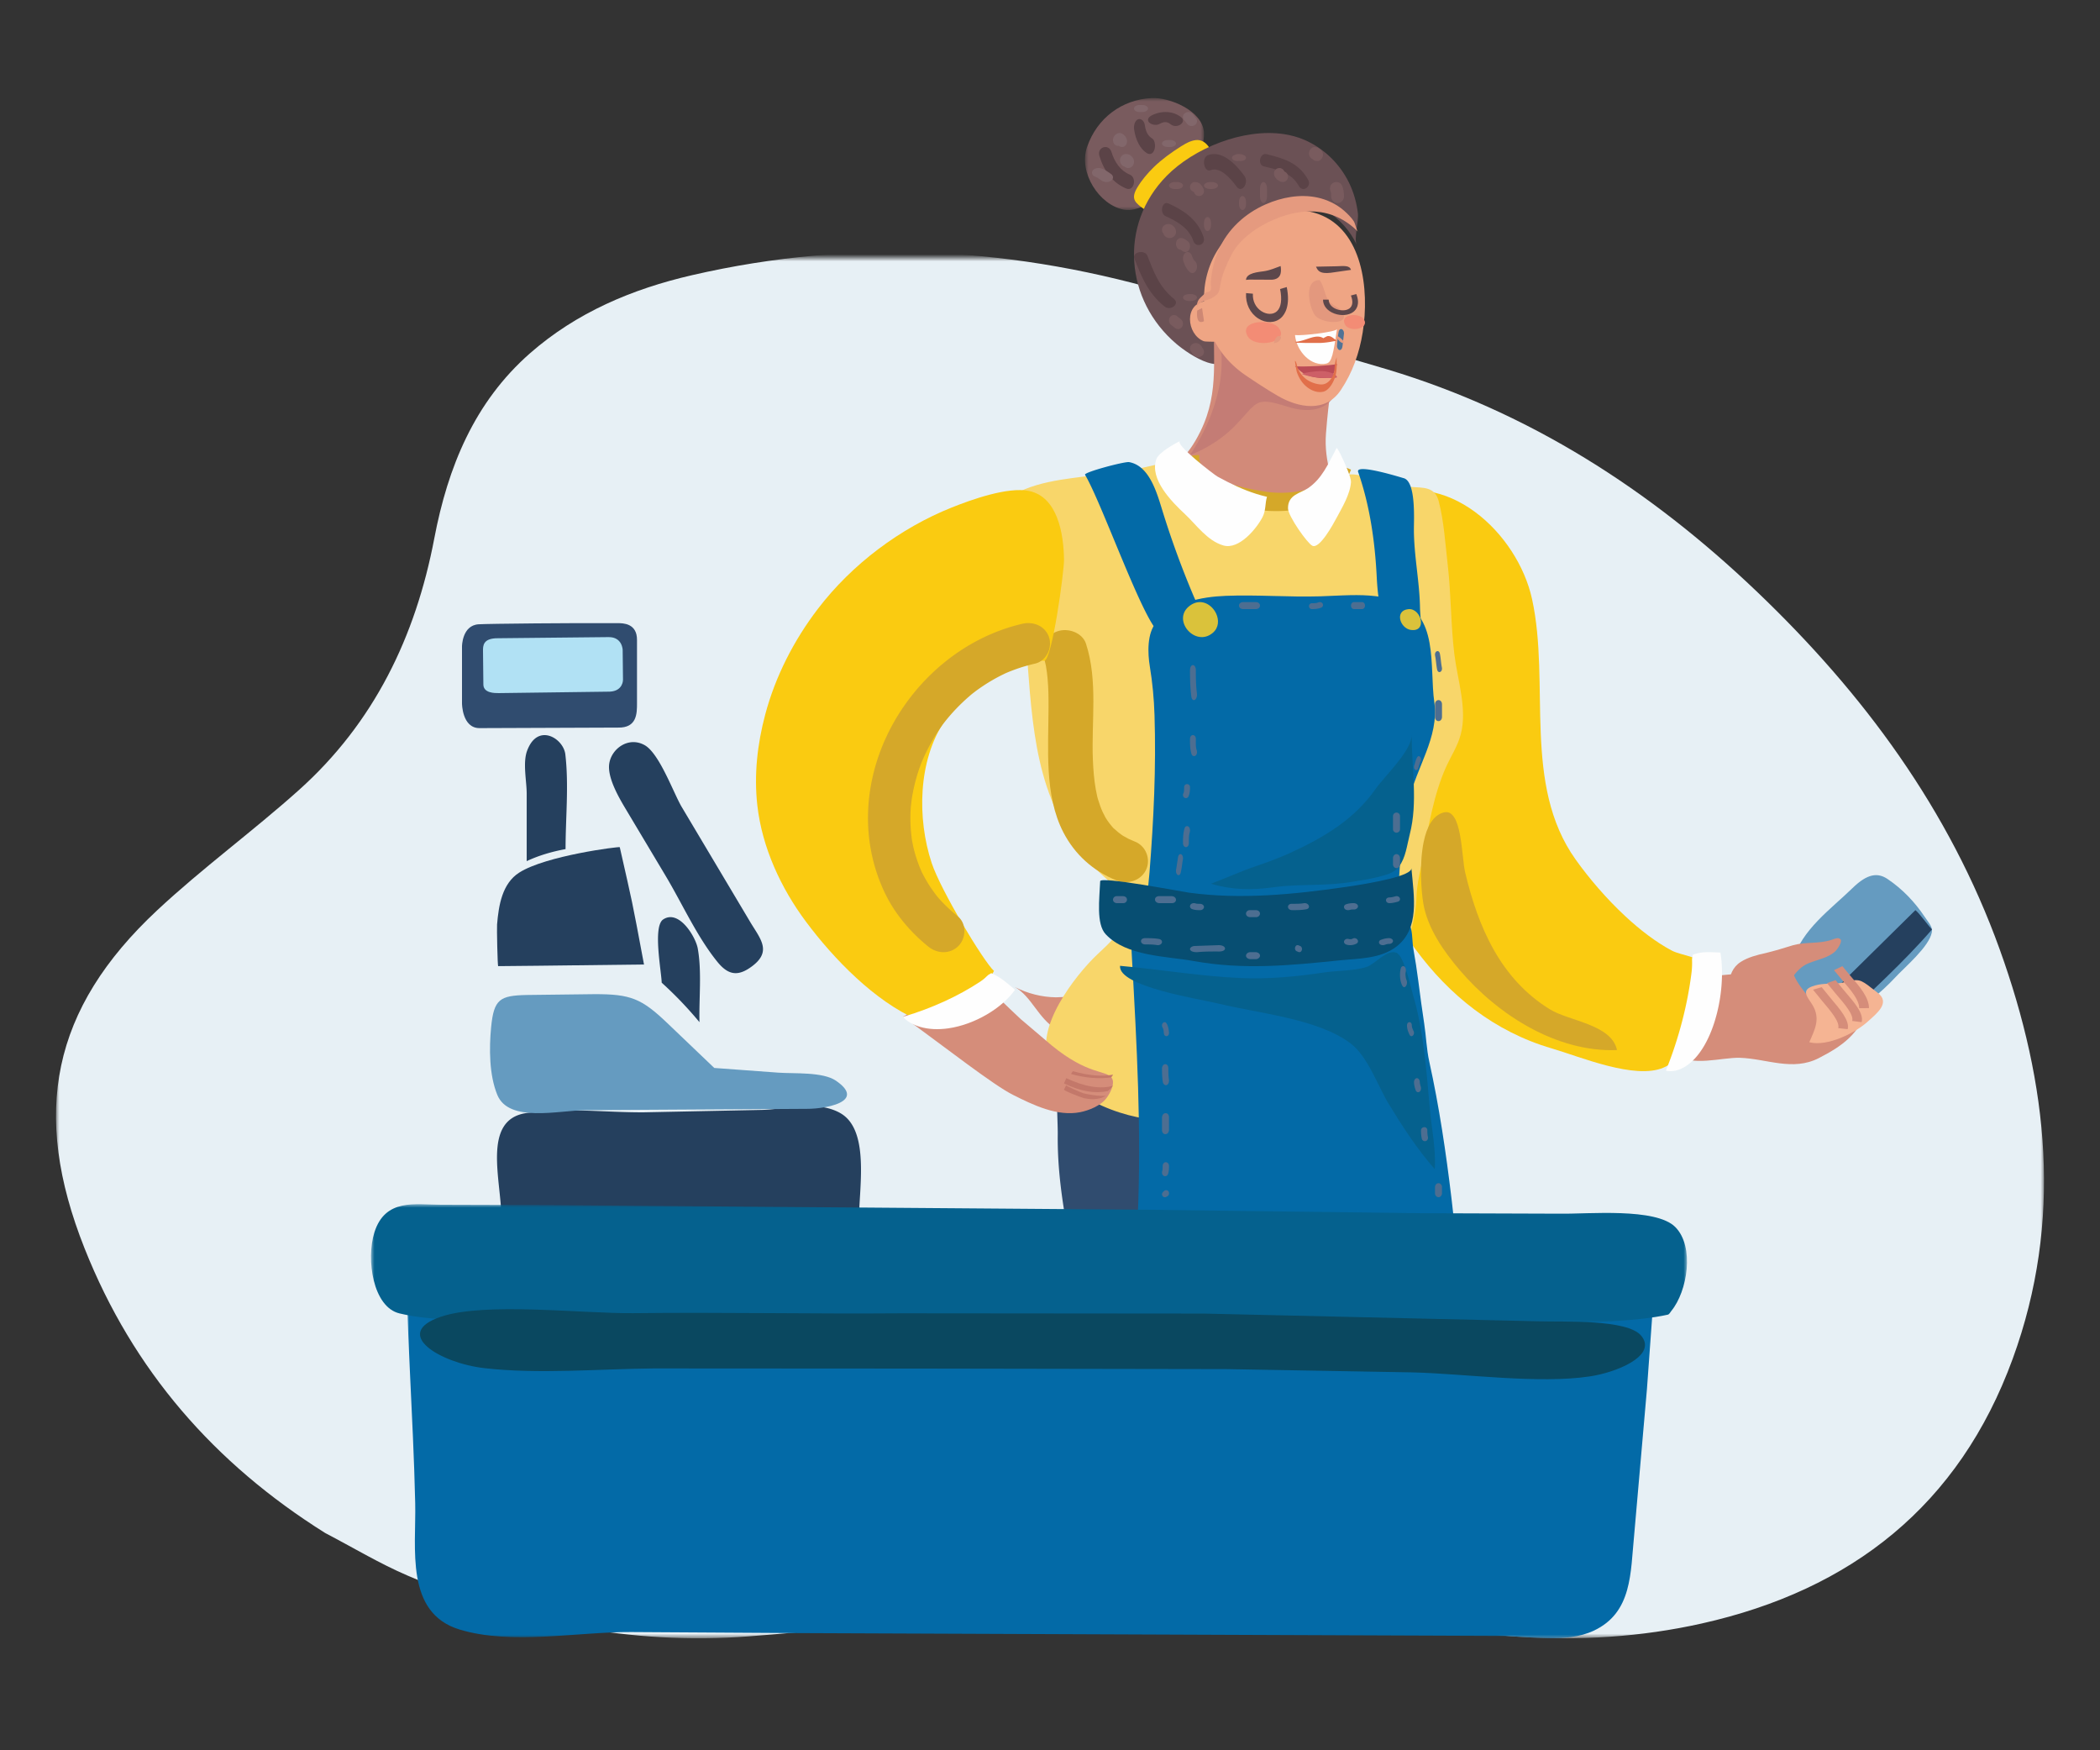 <?xml version="1.0" encoding="UTF-8"?>
<svg xmlns="http://www.w3.org/2000/svg" xmlns:xlink="http://www.w3.org/1999/xlink" xmlns:v="https://vecta.io/nano" width="300" height="250">
  <rect width="100%" height="100%" fill="#333333" stroke="none"/>
  <defs>
    <path id="A" d="M0-.832h284v198H0z"></path>
    <path id="B" d="M0 0h17v16H0z"></path>
    <path id="C" d="M0 0h179v60H0z"></path>
    <path id="D" d="M0 0h188v17H0z"></path>
    <path id="E" d="M124.972 106.508l.001.984c.001.677 1 .676.999-.001l-.001-.984c-.001-.677-1-.676-.999.001"></path>
    <path id="F" d="M133.972 81.547l.002 1.907a.5.5 0 0 0 .998-.001l-.002-1.907a.5.5 0 0 0-.998.001"></path>
    <path id="G" d="M131.972 97.508l.001.984c.001.677 1 .676.999-.001l-.001-.984c-.001-.677-.999-.676-.999.001"></path>
    <path id="H" d="M155.451 191c-.281.012-.479.263-.479.551v.941c0 .289.257.518.521.507.281-.012.479-.263.479-.551v-.941c0-.289-.257-.518-.521-.507"></path>
    <path id="I" d="M107.42 113h-.941c-.289 0-.518.257-.507.521.012.281.263.479.551.479h.941c.289 0 .518-.258.507-.521-.012-.281-.263-.479-.551-.479"></path>
    <path id="J" d="M119.472 16c-.273 0-.5.379-.5.833v.333c0 .454.227.833.5.833s.5-.379.5-.833v-.333c0-.454-.227-.833-.5-.833"></path>
    <path id="K" d="M117.063 27h-.182c-.496 0-.909.227-.909.5s.413.5.909.5h.182c.496 0 .909-.227.909-.5s-.413-.5-.909-.5"></path>
    <path id="L" d="M115.139 11h-.333c-.454 0-.833.227-.833.5s.379.5.833.5h.333c.454 0 .833-.227.833-.5s-.379-.5-.833-.5"></path>
  </defs>
  <g fill="none" fill-rule="evenodd">
    <g transform="translate(8 36.832)">
      <mask id="M" fill="#fff">
        <use xlink:href="#A"></use>
      </mask>
      <path d="M38.438 182.123c-15.802-9.91-27.436-23.214-34.36-40.654-7.66-19.293-4.709-34.21 10.395-48.299 6.452-6.019 13.63-11.25 20.209-17.14 10.736-9.611 16.685-21.912 19.358-35.955 1.934-10.159 5.706-19.459 13.677-26.449C74.363 7.798 82.33 4.44 90.847 2.476c23.364-5.39 46.507-4.031 69.343 2.899 5.066 1.538 9.805 4.128 14.812 5.902 5.012 1.776 10.169 3.144 15.265 4.679 20.238 6.094 37.466 17.161 52.678 31.68 15.258 14.562 27.53 31.156 34.725 51.13 6.93 19.239 9.054 38.782 1.857 58.487-7.653 20.951-23.047 33.02-44.412 37.803-17.479 3.914-34.789 1.986-51.871-2.494-10.52-2.759-21.03-2.809-31.721-1.508-17.498 2.13-34.99 4.509-52.556 5.841-16.828 1.276-33.163-2.001-48.71-8.666-4.065-1.742-7.887-4.055-11.82-6.106" fill="#e7f0f5" mask="url(#M)"></path>
    </g>
    <g transform="translate(53.028 15)">
      <path d="M202.731 131.085c-.217-.181-.53-.066-.64.289-.06.19-.072.311-.085.516l-.005.118-.013.082c-.053.311.022.656.226.826.217.18.53.066.641-.289a1.9 1.9 0 0 0 .085-.516l.005-.118.013-.082c.054-.311-.021-.656-.226-.826m2.87-8.708c-.252.497-.296 1.065-.546 1.556-.422.831.863 1.524 1.286.69.253-.498.297-1.065.546-1.557.422-.831-.863-1.524-1.286-.69M200.478 130c-.273.012-.455.323-.464.685l-.041 1.671c-.009.361.245.654.493.644.273-.012.455-.323.464-.685l.042-1.671c.009-.362-.246-.654-.494-.644m9.198-3.719l-.616.91c-.423.626.783 1.154 1.207.528l.616-.91c.423-.626-.784-1.154-1.207-.528" fill="#ee8880"></path>
      <path d="M212.173 126.177c-1.186-.309-1.163-.808-2.075-1.65-2.931-2.707-6.959-1.032-10.403-.828-4.449.263-8.882 1.028-13.35.807-.763 2.774-2.62 8.796-.091 10.985 2.295 1.986 6.628.511 9.287.599 3.809.126 7.529 1.956 11.258.044 3.179-1.63 5.973-3.487 6.914-7.337.192-.788.29-1.58.247-2.357-.028-.502-1.523-.193-1.788-.262" fill="#d58d7a"></path>
      <path d="M216.63 110.556c-1.414-.951-2.888-.781-5.01 1.288-3.12 3.04-7.261 5.927-8.543 10.374-.584 2.026 1.4 4.056 2.775 5.823 1.523 1.959 2.515 3.932 4.749 2.429 2.531-1.702 5.017-3.591 7.113-5.852 1.405-1.516 4.829-4.364 5.232-6.438.154-.792-.397-1.301-1.066-2.298-1.345-2.009-3.115-3.889-5.25-5.325" fill="#659bc0"></path>
      <g fill="#25405e">
        <path d="M208.933 127.05l.077-.076-.035-.024-.042.1z"></path>
        <path d="M220.6 115l-13.628 13.438c.971.649 1.923 1.775 2.714 2.562 4.012-3.832 9.272-8.577 13.286-13.242l-.206-.237c-.311-.283-1.585-2.071-2.166-2.522"></path>
      </g>
      <path d="M185.747 120.749c-2.236-1.199-4.488-2.927-6.597-4.887-2.708-2.517-5.18-5.419-7.077-8.076-7.658-10.728-3.586-25.085-6.236-37.215-2.052-9.39-12.231-19.036-22.392-14.349-1.013.467-3.078 1.551-3.538 2.523-.254.535.124 2.433.081 3.064-.808 11.741-3.594 24.608-.799 36.317 3.771 15.793 13.006 31.823 29.467 36.625 4.036 1.178 11.878 4.515 15.971 2.737 3.252-1.412 5.128-5.793 5.812-9.05.248-1.179.851-4.035.323-5.144-.851-1.788-3.472-1.719-5.015-2.546" fill="#facb11"></path>
      <path d="M188.792 121.374c.002.028-.105.591-.104.619.006-.025.013-.016.019-.007l.02-.007c-.005.025-.012.016-.02.007l-.019.007a11.72 11.72 0 0 1-.058 1.836c-.583 4.766-1.873 9.575-3.587 13.869l-.071.235c.862.176 1.734-.002 2.617-.514 1.098-.638 2.045-1.704 2.825-3.032 2.13-3.626 3.014-9.204 2.333-13.326-1.252-.038-2.559-.223-3.954.313" fill="#fefefe"></path>
      <path d="M214.681 126.392c-.565-.448-1.23-.986-1.775-1.231-1.037-.465-2.262.213-3.313.289-1.335.095-2.509-.037-3.811.467-1.574.61-.471 1.635.142 2.672 1.134 1.922.32 3.439-.481 5.276 2.592.685 6.659-1.363 8.448-3.033 1.191-1.085 3.21-2.635 1.289-4.053l-.498-.386" fill="#f5b493"></path>
      <g fill="#d58d7a">
        <path d="M207.21 126l-1.238.36 1.314 1.613c1.193 1.405 2.545 2.998 2.293 3.879l1.343.148c.335-1.171-1.07-2.826-2.43-4.428L207.21 126m1.98-1l-1.218.422 1.316 1.592c1.19 1.379 2.535 2.942 2.286 3.813l1.344.174c.346-1.212-1.01-2.786-2.446-4.453L209.19 125"></path>
        <path d="M210.166 123l-1.194.576 1.209 1.455c1.174 1.363 2.389 2.773 2.393 3.969l1.398-.006c-.006-1.535-1.344-3.087-2.637-4.588L210.166 123m-1.582-3.743c-1.807.573-3.673.261-5.435.744l-2.258.685-1.652.437c-1.259.268-2.552.613-3.577 1.263-1.183.75-1.623 1.972-1.688 3.204-.066 1.25 1.256 1.832 2.574 2.215 1.369.397 3.185.192 4.287-.636 1.79-1.345 2.344-3.722 4.544-4.601 1.264-.506 2.866-.781 3.821-1.733.243-.242.96-1.272.726-1.623-.284-.425-.866-.106-1.342.045"></path>
      </g>
      <g transform="translate(101.972 -1)">
        <mask id="N" fill="#fff">
          <use xlink:href="#B"></use>
        </mask>
        <path d="M16.989 4.892C16.773 1.804 12.077-.131 9.491.007 5.295.231 1.722 2.83.289 7.012c-1.253 3.658 1.765 8.285 5.27 8.937 2.024.376 4.593-1.429 6.164-2.591 1.854-1.373 4.367-4.061 5.081-6.739.155-.58.225-1.16.185-1.727" fill="#795b5e" mask="url(#N)"></path>
      </g>
      <path d="M115.66 5.922c-1.367.872-2.695 1.817-3.85 2.941-.889.866-1.753 1.887-2.376 2.934-.99 1.666-.292 2.186 1.16 3.203 1.22-1.467 1.88-3.262 3.251-4.647 1.645-1.662 3.665-3.459 6.126-3.868-1.087-1.994-2.42-1.77-4.312-.563" fill="#facb11"></path>
      <path d="M130.391 4.156c-5.843-.875-12.892 2.043-16.751 5.962-6.893 7.001-5.922 17.804 1.388 24.004 1.864 1.581 7.439 5.291 7.521.55.043-2.516-3.398-4.465-2.797-7.215.216-.987 1.107-1.147 1.964-1.174.245-1.818.951-3.609 1.741-5.312 1.26-2.715 3.584-5.997 6.678-6.898 4.387-1.278 8.862 2.036 10.635 5.853-.386-.831.313-3.375.187-4.451-.179-1.536-.608-3.043-1.296-4.432-1.329-2.684-3.576-4.869-6.344-6.065-.923-.399-1.906-.667-2.925-.82" fill="#6b5155"></path>
      <path d="M138.534 33.059c-5.602 1.992-8.101-3.967-13.2-4.057-1.643-.029-3.211.398-4.846.368-.421 6.309.843 11.424-2.026 17.243-.883 1.791-1.958 3.472-3.54 4.658-.509.382-5.951 2.597-5.952 2.088.016 7.29 4.376 12.42 9.842 16.624 5.165 3.973 12.827 6.19 17.924.893 4.497-4.674 3.459-8.789 1.91-13.233-1.14-3.27-2.557-6.717-2.251-10.699.368-4.781.99-9.228 2.138-13.884" fill="#d28a79"></path>
      <path d="M129.53 38.703c-3.253-1.317-5.652-4.318-8.33-6.703l-.052.286c-.164.909.321 2.806.344 3.825a19.07 19.07 0 0 1-.517 4.884c-.776 3.296-2.158 6.186-4.003 9.005 2.378-.925 4.658-2.359 6.446-4.202 3.327-3.434 2.757-4.187 7.534-2.693 2.817.881 5.909.709 7.02-2.47-.44 1.26-7.375-1.499-8.442-1.932" fill="#c47c75"></path>
      <path d="M135.334 15.58c-1.043-.376-2.23-.583-3.575-.58-13.34.045-17.273 16.527-6.85 23.604 1.468.997 3.052 2.034 4.593 2.931 2.964 1.723 6.823 2.457 9.014-.818 1.672-2.5 2.649-5.272 3.127-8.234.997-6.195-.055-14.636-6.31-16.902" fill="#efa584"></path>
      <path d="M127.612 23.729c-.838.13-2.615.225-2.64 1.271 0-.033.204-.052.521-.063l3.168.017c1.283-.069 1.411-.995 1.261-1.955-.794.28-1.458.595-2.31.729m10.22-.694l-2.86.058c.202.47.445.816 1.174.892.244.026.544.021.916-.021l2.91-.415c-.204-.667-.968-.556-2.14-.513" fill="#5d474b"></path>
      <path d="M137.613 28.654c-.365-.237-.714-.492-.901-.793-.56-.916-.588-1.979-1.221-2.86-2.491-.01-1.368 4.439-.5 5.215 1.15 1.028 4.863 1.266 3.787-.652-.172-.313-.682-.595-1.165-.91" fill="#e3987e"></path>
      <path d="M129.977 29.004l.038.004c-.029-.004-.058-.01-.085-.017l.047.013z" fill="#f3dfd6"></path>
      <path d="M139.959 27.209c.329.843.257 1.497-.202 1.842-.423.319-1.164.366-1.839.114-.709-.262-1.133-.774-1.133-1.368l-.812.001c.003.87.605 1.61 1.616 1.986.964.358 2.055.265 2.711-.229.412-.308 1.015-1.052.43-2.555l-.77.209zm-10.117-.931c.305 1.499.148 2.626-.444 3.174-.543.507-1.44.505-2.226-.005-.822-.533-1.278-1.466-1.215-2.496l-.977-.087c-.09 1.506.554 2.859 1.729 3.619 1.121.725 2.442.686 3.287-.099.53-.491 1.337-1.715.797-4.383l-.951.278z" fill="#5d474b"></path>
      <path d="M145.967 20.991l.01.018-.01-.018z" fill="#765558"></path>
      <path d="M129.692 31.905c-.821-1.369-5.734-1.31-4.531 1.048.958 1.88 5.976 1.036 4.562-1.006.085.166.01.035-.031-.042m12.112-1.303c-.493-.911-3.44-.873-2.719.7.575 1.252 3.586.69 2.737-.672.05.111.006.024-.018-.028" fill="#f38c75"></path>
      <path d="M126.961 13.008l.021-.015-.021.015z" fill="#8a6f74"></path>
      <path d="M138.205 32.406c-.13.629-.177 1.296-.23 1.948-.027.33.164.625.367.645.224.021.392-.242.418-.57l.192-1.644c.153-.747-.593-1.128-.747-.379m-3.6 1.595c-.208-.015-.414.185-.419.44-.006.329-.104.642-.192.953-.16.576.587.869.748.293.106-.384.223-.782.23-1.189.004-.256-.147-.481-.367-.498" fill="#507396"></path>
      <path d="M132.052 32.853l-.08.029c.259 2.376 2.347 4.531 4.482 4.05.792-.178.996-1.461 1.518-4.932-.064.423-5.244 1.006-5.92.853" fill="#fefefe"></path>
      <path d="M129.628 33.001c-.455.027-.726.998-.64.999l.243-.022c.518-.1 1.144-1.019.398-.977m8.42 0l-.07.107c-.09.268.729 1.14.978.823.152-.192-.87-.964-.907-.931" fill="#e59a7f"></path>
      <path d="M131.972 37.303c.088.011.842.967 1.766 1.302 1.176.427 2.48.481 3.354.289.182-.04.667-1.029.88-1.894-.976.225-4.989.439-6 .303" fill="#bb4b56"></path>
      <path d="M135.48 38.005c-.808.045-2.288.215-2.508.415.854.355 1.83.466 2.784.544.205.017 2.248.108 2.215-.09-.082-.511-1.474-.926-2.492-.869" fill="#cd5f67"></path>
      <path d="M136.557 33.025a6.39 6.39 0 0 0-.541.282c-.665-.449-1.552-.143-2.245.092-.54.183-1.181.388-1.787.431-.073.005.197.119.213.123.094.024.331.005.436.008l.848.023 2.119.001c.461-.018.916-.071 1.367-.143l1.004-.183c-.419-.199-.84-.787-1.415-.634m.748 5.79c-.376.696-.96 1.141-1.657 1.099a4.12 4.12 0 0 1-2.027-.723 3.59 3.59 0 0 1-1.268-1.662c-.086-.223-.202-.932-.372-.987-.053-.016.204 1.429.237 1.534.181.575.457 1.101.808 1.547.724.922 1.906 1.57 2.982 1.326.791-.179 1.435-1.26 1.703-2.126.147-.472.198-.964.22-1.464.01-.23-.064-1.185.042-1.359-.23.377-.313 1.117-.346 1.57-.034.463-.101.837-.322 1.245" fill="#e16f4a"></path>
      <path d="M119.282 28.013c-3.219.289-2.822 4.739-.363 5.716.117.047.447.066.871.073 1.189.022 3.119-.037 3.181.198-.455-1.731-.455-6.278-3.69-5.987" fill="#efa584"></path>
      <path d="M117.999 29.36c-.079.781-.042 2.032.973 1.521L118.696 29l-.698.36z" fill="#ce8874"></path>
      <path d="M151.88 161.688L147.272 142c-.72.46-1.47.869-2.247 1.221-4.658 2.114-10.725 3.014-15.765 2.112-4.468-.8-9.288-1.085-13.705-2.185-.175.441-.349.683-.584 1.075 2.16 2.665 2.191 10.55 2.878 14.102.988 5.113-.887 14.534 7.269 12.881 2.756 5.967 11.002 33.421 13.93 40.231 2.215 5.148.429-3.148 4.292.649 4.072 4.005 5.224.707 9.192-.746 2.117-.776 3.856-1.07 5.507-3.223 3.986-5.199.769-15.013-.493-21.408-1.661-8.416-3.731-16.698-5.668-25.022" fill="#29425e"></path>
      <path d="M132.385 145.052c-3.954-.042-7.9-.933-11.706-2.264a57.83 57.83 0 0 1-10.471-4.878c-2.378-1.415-5.211-5.018-7.775-5.766-5.637-1.644-4.311 11.287-4.354 14.903-.119 9.812 2.817 18.659 3.716 28.128.921 9.712 3.434 25.987 4.43 35.599.74 7.145 5.223-.814 10.064.477 4.516 1.204 5.804 2.923 10.449 2.735 0 0 4.243-12.874 4.246-14.683.022-12.756-2.325-36.107 3.7-47.437.718-1.352 2.419-2.93 2.924-4.257.325-.856.395-2.017.357-3.236-1.826.512-3.718.7-5.578.68" fill="#304c6f"></path>
      <path d="M100.201 127.35l-2.369.101c-2.045-.024-4.044-.544-5.859-1.451 2.385 1.353 3.316 4.459 5.888 6-.706-.423 2.241-2.369 2.408-2.467 1.117-.656 2.944-.902 2.678-2.74-.916.2-1.796.471-2.745.558" fill="#d58d7a"></path>
      <path d="M137.972 80c.018-.003.034-.009.056-.013l.25-.062c.13-.225.287-.446.473-.658.757-.869-.663.662-.779.734" fill="#55a8ac"></path>
      <path d="M146.454 54.105c-1.3-.39-2.583-.9-3.961-1.014-.947-.078-2.437-.59-3.336-.176-.908.418-1.636 1.692-2.597 2.246-2.961 1.71-6.492 2.354-9.889 2.229-1.403-.052-2.716-.239-4.066-.649-1.079-.328-2.001-.547-3.022-1.163-1.57-.949-1.678-3.449-3.131-4.288-1.259-.726-4.387.106-5.717.402-2.391.532-4.82.827-7.237 1.16-4.281.591-9.418.874-13.094 3.711-1.254.968.712 5.947-.066 7.921-1.21 3.068 1.485 7.442 1.999 10.524.281 1.686 1.309 3.105 1.435 4.805.821 11.074 1.696 20.863 9.793 29.332 1.699 1.777 3.974 3.071 4.198 5.638.238 2.727-2.107 4.728-3.985 6.496-3.236 3.046-9.159 10.727-6.848 15.323 2.726 5.42 11.478 8.705 17.245 8.376 3.777-.216 7.607-.898 11.364-1.402 2.912-.39 5.952-.16 8.77-1.276 3.087-1.224 6.465-1.404 9.482-3.102 6.661-3.749 3.365-13.468 4.392-19.35.411-2.356 1.094-4.287 1.142-6.652.041-2.024.629-4.019.973-6.004.71-4.101 1.528-8.817 3.247-12.623.705-1.561 1.675-3.021 2.111-4.692.944-3.616-.468-7.764-.915-11.384-.523-4.241-.457-8.541-.946-12.76-.328-2.825-.547-6.334-1.295-9.154-.555-2.094-2.191-1.888-3.909-2.028-.728-.059-1.434-.234-2.135-.445" fill="#f8d66a"></path>
      <path d="M156.43 175.862c-1.414-13.083-2.441-26.397-5.272-39.207-.398-1.801-.449-3.629-.727-5.439-.317-2.055-.581-4.062-.844-6.103-.195-1.512-.437-3.086-.7-4.541-.311-1.718.141-4.095-1.886-4.464-2.038-.371-4.572.858-6.657.908-2.055.048-4.101.246-6.148.426-3.44.303-6.792-.122-10.22-.142-2.433-.014-4.903-.039-7.329-.238-1.596-.13-3.217-.971-4.724-1.054-3.64-.199-3.388 3.246-3.242 5.859.691 12.374 1.365 24.523.826 36.946-.545 12.574-1.68 25.221-2.562 37.755-.258 3.669-2.178 14.312.211 17.409 1.011 1.311 2.386 1.023 4.21.931 5.66-.288 11.262-.956 16.889-1.556 8.034-.858 15.807-2.783 23.78-3.761 1.341-.164 7.579.029 8.514-1.183 1.416-1.837-1.162-8.595-1.477-10.764-1.046-7.206-1.858-14.524-2.643-21.781" fill="#036aa7"></path>
      <path d="M137.788 51.085c-.53 3.922-6.417 4.697-10.022 4.141-2.415-.373-9.836-1.579-9.468-5.224a4.5 4.5 0 0 0-2.325.59c0 1.883 2.665 4.028 4.168 5.019 2.655 1.75 5.927 2.375 9.075 2.39 8.026.038 10.131-4.304 10.757-5.914-.541-.244-1.096-.458-1.614-.704a7.85 7.85 0 0 1-.57-.297" fill="#d5a829"></path>
      <g fill="#8fbdcb">
        <path d="M147.13 101.462c-.012.364-.147.708-.157 1.076-.018.617.825.614.843-.001.01-.364.146-.708.157-1.076.018-.617-.824-.614-.842.001m-6.003-.021l.033.651c-.188.159-.281.466-.065.695.139.148.329.266.524.189.227-.09.316-.305.342-.558.032-.322-.029-.654-.032-.977-.005-.587-.808-.586-.802.001M139.471 104c-.272 0-.5.166-.499.364v.273c0 .198.228.364.5.363s.5-.166.499-.364v-.273c0-.198-.228-.363-.5-.363m-6.922-29c-.23 0-.422.261-.422.572l-.002.273-.011.131c-.001.007-.003.015-.005.022-.008.016-.011.02-.017.028-.158.226-.166.585 0 .809.16.216.439.225.597-.001.251-.359.281-.79.281-1.263 0-.312-.192-.571-.423-.571"></path>
        <use xlink:href="#E"></use>
        <path d="M124.972 113.589l.001 1.824c.001.784.999.783.999-.001l-.001-1.823c-.001-.784-.999-.783-.999.001m-2.849 2.87c0 .279.007.569-.1.829-.097.234-.061.51.153.649.186.121.483.064.58-.171.175-.422.216-.847.215-1.308 0-.612-.849-.612-.849.001"></path>
      </g>
      <path d="M120.972 59.637l.001 1.727c.001.849.999.847.999-.002l-.001-1.727c-.001-.849-.999-.847-.999.002" fill="#7cbc98"></path>
      <g fill="#8fbdcb">
        <path d="M118.972 72.589l.001 1.824c.001.784.999.783.999-.001l-.002-1.824c-.001-.784-.999-.783-.998.001m.5 5.411c-.273 0-.5.146-.5.32l.001.36c0 .174.228.32.5.32s.499-.146.499-.32l-.001-.36c0-.174-.228-.32-.5-.319m-1.499 37.507l.001.984c.001.677.999.676.999-.001l-.001-.984c-.001-.677-1-.676-.999.001m-.501-2.508c-.272 0-.499.146-.499.32l.001.36c0 .175.228.32.5.32s.499-.146.499-.321l-.001-.36c0-.175-.228-.32-.5-.32"></path>
        <path d="M117.853 73.133c-.08-.079-.206-.133-.382-.133s-.301.055-.381.134c-.072.063-.118.143-.118.23l.001.273c0 .198.227.364.5.363s.499-.166.499-.364v-.273c0-.087-.046-.167-.118-.23m-3.728 41.371l-.011.469c.002-.021-.014.078-.024.128.001-.024-.044.069-.004.017-.148.215-.162.524.005.731.156.192.445.211.597-.001.272-.377.282-.866.282-1.345-.001-.672-.846-.671-.846.001m-7.132.147c.146.597.143 1.221.143 1.839.001.681.836.68.836-.001-.001-.709-.007-1.436-.174-2.12-.158-.649-.965-.371-.806.281m-.02-6.187l.001 1.075c.001.616.999.615.999-.001l-.001-1.075c-.001-.616-1-.615-.999.001m-4-4.952l.002 1.979c.001.681.999.68.998-.001l-.002-1.979c-.001-.681-.999-.68-.998.001m24-11.874l.002 1.727c.001.848.998.847.998-.002l-.002-1.727c-.001-.849-.999-.847-.998.001"></path>
        <use xlink:href="#E" x="4" y="-9"></use>
        <path d="M129.818 111.8v-.207c0-.323-.193-.593-.423-.592s-.422.27-.422.594c0 .294-.014.626.05.91.065.294.227.477.447.496.201.017.364-.211.449-.441.096-.261.061-.576-.101-.759"></path>
        <use xlink:href="#F"></use>
        <use xlink:href="#F" x="-10" y="-7"></use>
        <use xlink:href="#E" x="2" y="-29"></use>
        <path d="M117.55 103c-.229 0-.397.244-.418.542l-.019.105-.053.226a2.67 2.67 0 0 0-.088.558c-.01.311.2.571.422.571.229 0 .397-.244.417-.541l.02-.105.053-.225a2.64 2.64 0 0 0 .088-.558c.01-.311-.199-.571-.422-.571m7.422-1.539l.001 1.075c.001.616.999.615.999-.001l-.001-1.075c-.001-.617-.999-.615-.999.001m2 3l.001 1.076c0 .616 1 .615.999-.001l-.001-1.076c-.001-.616-.999-.615-.999.001m.498-3.463c-.272 0-.499.166-.498.364v.273c0 .198.228.364.5.363s.5-.166.5-.364v-.273c0-.198-.228-.364-.501-.363"></path>
        <use xlink:href="#F" x="-5"></use>
        <path d="M133.972 90.637l.001 1.727c.001.849 1 .847.999-.001l-.002-1.727c-.001-.849-.999-.847-.998.001"></path>
        <use xlink:href="#G"></use>
        <path d="M131.972 103.637l.002 1.727c.001.849.999.847.998-.001l-.001-1.727c-.001-.848-.999-.847-.999.001m.499 9.363c-.273 0-.5.166-.5.364l.001.273c0 .198.227.363.5.363s.499-.166.499-.364v-.273c0-.198-.228-.363-.5-.363m5.501-39.537l.001 1.075c.001.616.999.615.999-.001l-.001-1.075c-.001-.617-1-.616-.999.001m0 7l.002 1.075c.001.616.999.615.998-.001l-.001-1.075c-.001-.616-1-.615-.999.001m0 6l.001 1.075c.001.616.999.615.999-.001l-.001-1.075c-.001-.616-.999-.615-.999.001M139.471 93c-.272 0-.499.261-.499.572l.001.857c0 .311.228.571.5.571s.5-.26.499-.572l-.001-.857c0-.311-.228-.571-.5-.571m-1.499 6.463l.001 1.075c.001.616 1 .615.999-.001l-.001-1.075c-.001-.616-.999-.615-.999.001m.152 9.042l-.01.411c.007-.093-.025.103-.03.124-.015.065-.036.12-.06.18-.101.256-.058.562.152.713.188.135.479.068.58-.188a3.22 3.22 0 0 0 .215-1.241c0-.672-.848-.671-.848.001m2.849-36.706l.002 3.404c.001 1.064.999 1.062.998-.002l-.003-3.403c-.001-1.064-.999-1.063-.997.002m.26 8.509c-.232.72-.343 1.484-.19 2.268.145.743.922.425.777-.321-.091-.465-.03-.911.109-1.341.224-.695-.47-1.305-.696-.606m-.26 8.543l.002 3.298c.001 1.135.998 1.133.998-.002l-.002-3.298c-.001-1.135-.999-1.133-.998.002m.499 19.148c-.273 0-.5.166-.499.364v.273c0 .198.227.363.5.363s.5-.166.5-.364v-.273c0-.198-.228-.364-.5-.363m5.347-29.541c-.002-.613-.848-.611-.847.001 0 .461.042.886.217 1.308.098.235.395.292.58.17.213-.14.249-.415.152-.65-.108-.259-.101-.55-.102-.829m-1.847 9.13l.002 1.824c.001.784.999.783.998-.002l-.001-1.824c-.001-.784-.999-.783-.999.002m0 6l.002 1.824c.001.784.999.783.998-.001l-.002-1.824c-.001-.784-.999-.783-.998.001m.499 12.411c-.273 0-.499.261-.499.572l.001.857c0 .312.227.571.5.571s.499-.26.499-.572l-.001-.857c0-.311-.228-.571-.5-.571"></path>
        <path d="M141.471 97c-.273 0-.499.291-.499.641v.72c0 .349.228.64.501.639s.499-.292.499-.641l-.001-.72c0-.349-.228-.64-.5-.639m-9.505 17.004l.012-.003m-14.006-32.493l.001.984c0 .677.999.676.999-.001l-.001-.984c-.001-.677-1-.676-.999.001m-1 16.129l.002 1.727c.001.849.999.848.998-.001l-.001-1.727c-.001-.849-.999-.847-.999.001"></path>
        <use xlink:href="#E" x="-8" y="-15"></use>
        <path d="M117.471 85c-.272 0-.499.292-.499.641v.72c0 .349.228.639.501.639s.499-.292.499-.641l-.001-.72c0-.349-.228-.64-.5-.639m1.501 4.508l.002.984c0 .677.999.676.998-.001l-.001-.984c-.001-.677-.999-.676-.999.001m0 3.955l.001 1.075c.001.616 1 .615.999-.001l-.001-1.075c-.001-.617-1-.615-.999.001m0 7l.001 1.075c.001.616 1 .615.999-.001l-.002-1.075c-.001-.616-.999-.615-.998.001m0 4.045l.001.984c.001.677 1 .676.999-.001l-.001-.985c-.001-.677-1-.676-.999.001"></path>
        <use xlink:href="#G" x="-8" y="-17"></use>
        <path d="M123.972 86.463l.001 1.075c.001.617 1 .616.999-.001l-.001-1.075c-.001-.616-.999-.615-.999.001m1 5.174l.001 1.727c0 .849.999.847.999-.001l-.002-1.727c0-.849-.999-.847-.998.001m0 7.826l.001 1.075c.001.616 1 .615.999-.001l-.001-1.075c-.001-.616-1-.615-.999.001"></path>
      </g>
      <path d="M97.254 134.352l-4.433-3.761c-.62-.577-7.867-7.328-7.065-7.591-4.82 1.588-8.063 6.548-9.784 7.22 6.249 4.525 12.87 9.736 15.715 11.165 2.901 1.458 6.32 3.114 9.591 2.473 1.235-.24 2.964-.924 3.778-2.033.077-.105.162-.23.25-.37.455-.734.954-1.866.462-2.525-.818-1.093-3.355-.366-8.515-4.577" fill="#d58d7a"></path>
      <g fill="#c3786a">
        <path d="M100.233 138l-.261.404c2.201.615 4.109.708 5.76.486.071-.153.129-.2.24-.34l-.018-.047c-1.603.29-3.474.125-5.721-.503m-.938 1l-.323.756c2.496 1.178 4.432 1.462 6.258 1.092.435-.376.435-.376.742-.768-1.769.528-4.091.141-6.677-1.08"></path>
        <path d="M101.74 141.157c-.225-.053-2.511-1.046-2.455-1.157l-.312.622c-.085.172 2.602 1.182 2.869 1.24.372.082.851.146 1.331.137.552-.011 1.314-.148 1.797-.517-.271.124-1.77.025-3.231-.325m4.246 1.834c-.008.007-.017.013-.027.019.013-.006.023-.011.027-.019"></path>
      </g>
      <g fill="#4d6e91">
        <path d="M113.572 131.112c-.138-.191-.404-.115-.518.068-.139.224-.086.488.052.679.019.026.069.201.079.261.026.154.037.312.052.468.061.616.793.51.732-.109-.051-.517-.114-.976-.397-1.368m.305 6.489c0-.835-.905-.78-.905.054 0 .641.019 1.266.121 1.893.056.344.345.525.567.426.248-.111.353-.467.298-.811-.083-.512-.08-1.039-.081-1.562m-.905 7.058v1.738c0 .841 1 .785 1-.055v-1.739c0-.841-1-.785-1 .055M113.5 151c-.254.012-.433.263-.433.552l-.007.416-.002.05a.39.39 0 0 0-.01.064l-.022.116-.006.022c-.102.263-.046.574.183.719.205.13.512.049.613-.214.149-.386.155-.8.155-1.217 0-.289-.233-.519-.472-.507m-2.048 25c-.281.015-.479.33-.479.692v1.671c0 .362.257.65.521.636.281-.015.479-.33.479-.692v-1.672c0-.362-.257-.65-.521-.635m1.809-20.875c-.132.13-.308.279-.286.484.018.168.134.355.322.38.081.011.154.02.233-.012.091-.037.17-.084.252-.137.135-.088.205-.24.19-.39.012-.124-.031-.254-.125-.342-.168-.156-.426-.14-.585.017M110.451 185c-.281.012-.479.248-.479.521v1c0 .273.257.49.521.479.281-.012.479-.249.479-.521v-1c0-.273-.257-.49-.521-.479m0 7c-.281.012-.479.263-.479.551v.941c0 .289.257.518.521.507.281-.013.479-.263.479-.551v-.941c0-.289-.257-.518-.521-.507m-3.383 8.848l-.089 3.137c-.088 1.064.793 1.45.882.378.099-1.189.112-2.384.112-3.585 0-1.084-.904-1.011-.904.071m.382 7.151c-.281.013-.479.279-.479.586v.875c0 .307.257.551.521.539.281-.013.479-.28.479-.586v-.875c0-.306-.258-.55-.521-.538m4.792 6.008l-1.881.311c-.705.112-.368.78.336.668l1.881-.311c.711-.092.371-.76-.336-.668m6.085-.986c-.291.078-.577.157-.886.163-.655.012-.612.826.043.814.395-.007.773-.1 1.145-.199.62-.166.321-.944-.302-.778m8.253-1.022c-.212.015-.364.154-.508.31s-.129.429.016.579c.152.157.386.14.53-.017l.05-.054a.43.43 0 0 0 .302-.427c-.008-.219-.187-.406-.391-.392m10.313-1.992l-3.34.312c-.448.033-.671.275-.548.44.149.199.598.264 1.046.231l3.339-.312c.448-.033.671-.275.549-.44-.149-.2-.598-.265-1.046-.231m4.206-1.996c-.629.08-1.263.166-1.817.345-.74.239-.021.826.719.587.453-.146.987-.205 1.501-.271.849-.108.443-.769-.404-.661m6.892.04c-.301.088-.596.176-.843.313-.256.142-.217.399.027.534.264.146.647.125.902-.012l.041-.017.167-.059.389-.118c.315-.092.378-.358.205-.521-.199-.187-.574-.212-.888-.12m6.43-1.052h-.941c-.289 0-.518.257-.507.521.012.281.263.479.551.479h.941a.52.52 0 0 0 .507-.521c-.012-.281-.263-.479-.551-.479m3.217-1.93c-.304-.153-.714-.049-.874.243l-.112.19-.101.141-.148.161a1 1 0 0 1-.047.04l-.083.048c-.309.157-.383.565-.205.83.195.291.58.348.889.192.421-.213.73-.638.943-1.028a.59.59 0 0 0-.261-.817m.16-6.546c-.008-.73-.833-.683-.826.048.008.687.104 1.36.202 2.032.104.715.892.373.789-.337-.084-.578-.158-1.152-.165-1.743"></path>
        <use xlink:href="#H"></use>
        <path d="M154.451 185c-.281.013-.479.263-.479.551v.941c0 .289.257.518.521.507.281-.012.479-.263.479-.551v-.941c0-.289-.257-.518-.521-.507m-.167-7.98c-.247.082-.355.345-.297.598.07.31.08.622.08.939 0 .616.905.575.904-.04a5.31 5.31 0 0 0-.121-1.184c-.057-.253-.343-.388-.567-.314"></path>
      </g>
      <path d="M109.132 105.224l-.946-.413c-.129-.061-.715-.403-.8-.443-.483-.326-.933-.695-1.356-1.089l-.219-.248c-.235-.272-.447-.561-.653-.854l-.327-.509c.169.267-.258-.519-.33-.674-.273-.595-.486-1.214-.675-1.838l-.099-.35-.214-1.064c-.248-1.38-.354-2.781-.413-4.178-.236-5.507.748-11.257-.983-16.616-.511-1.583-2.578-2.322-4.124-1.762-1.706.618-2.364 2.339-1.853 3.923.036.112.067.226.1.339.023.115.132.568.156.7.109.593.177 1.192.233 1.791.129 1.386.14 2.781.134 4.172-.012 3.01-.155 6.02.024 9.029.177 2.98.707 6.093 2.115 8.788 1.613 3.088 4.184 5.461 7.537 6.813 1.603.647 3.496.062 4.247-1.478.714-1.465.05-3.392-1.554-4.039" fill="#d5a829"></path>
      <path d="M93.996 55.13c-3.036-.643-8.286 1.247-11.096 2.373-7.292 2.922-14.194 8.044-19.111 14.491-3.394 4.451-6.051 9.6-7.508 15.094-1.119 4.217-1.605 8.577-1.122 12.914.676 6.069 3.4 11.881 6.927 16.615 4.035 5.418 9.902 11.406 15.902 14.018 2.618 1.139 4.391-.608 6.952-2.219 2.314-1.456 2.653-2.279 4.03-4.732-1.452-1.306-7.616-11.513-8.906-15.432-2.096-6.364-1.946-14.608 1.836-20.253 2.191-3.27 7.246-7.128 11.506-8.29.966-.263 1.891-.388 2.732-.336 1.126.07 2.854-12.782 2.836-14.404-.043-3.778-.935-8.982-4.976-9.838" fill="#facb11"></path>
      <path d="M93.013 74.099c-8.255 1.92-15.141 7.782-18.908 15.102-3.798 7.379-4.302 16.024-.634 23.526 1.409 2.883 3.608 5.453 6.123 7.484 1.283 1.037 3.127 1.111 4.324-.124 1.089-1.123 1.154-3.175-.128-4.211a23.83 23.83 0 0 1-2.187-2c-.166-.172-.326-.35-.486-.528l-.09-.1-.026-.032c-.344-.419-.662-.858-.97-1.303-.517-.746-.966-1.535-1.373-2.343l-.051-.116c-.091-.203-.174-.408-.258-.613-.194-.477-.361-.965-.518-1.455-.133-.419-.246-.843-.351-1.269-.038-.155-.182-.899-.205-.988a22 22 0 0 1-.236-2.586c-.028-.789-.001-1.578.055-2.365-.001.108.098-.833.125-1.016.075-.513.174-1.023.282-1.531.186-.875.43-1.738.707-2.59.05-.154.313-.863.349-.973a28.38 28.38 0 0 1 .53-1.216 27.18 27.18 0 0 1 1.28-2.411c.233-.393.48-.778.733-1.16a25.37 25.37 0 0 1 .388-.567l.194-.271c.008-.01.013-.017.021-.028 1.163-1.527 2.508-2.918 3.977-4.168.042-.036.183-.15.279-.228l.392-.299c.373-.279.758-.543 1.146-.802a25.01 25.01 0 0 1 2.643-1.521l.425-.206.081-.039.073-.031a24.39 24.39 0 0 1 1.332-.522c.908-.33 1.841-.592 2.783-.812 1.62-.377 2.482-2.261 2.01-3.73-.522-1.626-2.209-2.335-3.83-1.958" fill="#d5a829"></path>
      <path d="M88.58 124c-.014.016-.424.243-.439.259.019-.01.019-.001.02.009l.02.009c-.018.009-.019 0-.02-.009l-.02-.009c-.297.309-.714.671-1.101.929-3.21 2.133-7.017 3.835-10.874 4.994l-.193.078c.599.646 1.411 1.111 2.42 1.408 1.259.369 2.64.415 4.036.217 3.812-.541 7.73-2.908 9.544-5.513-.995-.823-1.951-1.759-3.392-2.372" fill="#fefefe"></path>
      <path d="M46.647 120.45c-.293-1.62-2.674-5.619-4.936-4.121-1.502.995-.258 7.37-.212 9.032A54.41 54.41 0 0 1 46.896 131c-.082-3.39.354-7.222-.249-10.55m7.461-3.822l-9.746-16.362c-1.163-1.953-3.184-7.665-5.312-8.841-2.297-1.269-4.735.508-5.046 2.668-.274 1.908 1.261 4.617 2.221 6.237l5.8 9.71c2.393 3.99 4.477 8.698 7.426 12.339 1.609 1.986 3.021 2.091 4.974.624 1.224-.919 1.61-1.77 1.538-2.634-.097-1.159-1.02-2.34-1.856-3.74m12.953 27.386c-3.329-1.935-7.93-.516-11.491-.476l-16.64.34c-5.434.03-11.442-.727-16.826.112-6.327.987-3.503 9.657-3.502 15.01h51.083c.029-3.885 1.185-10.648-1.349-13.869a4.48 4.48 0 0 0-1.276-1.116" fill="#25405e"></path>
      <path d="M66.381 139.355c-1.872-1.279-5.967-.981-8.199-1.142l-9.172-.673-6.699-6.4c-3.687-3.522-5.25-4.155-10.417-4.14l-9.681.117c-3.832.087-4.689.585-5.079 4.59-.291 3.003-.29 6.834.884 9.683 1.653 4.006 8.727 2.217 12.605 2.18l31.595-.19c1.45.014 4.061-.306 5.199-1.152.854-.634.879-1.565-1.035-2.873" fill="#659bc0"></path>
      <path d="M22.644 91.427a5.66 5.66 0 0 0-.351.753c-.672 1.737-.079 4.366-.079 6.172V108c1.709-.803 3.6-1.361 5.553-1.719 0-4.428.483-9.133-.033-13.533-.251-2.141-3.441-4.223-5.09-1.321m.328 29.494s.028.031.088.079c-.06-.4.029-.835.331-1.192l.581-.729a5.78 5.78 0 0 1-1-.079v1.921z" fill="#25405e"></path>
      <path d="M37.972 76.419c.024-2.411-2.023-2.407-2.722-2.411-6.533-.038-18.422.074-19.896.161-2.382.141-2.382 3.17-2.382 3.17v8.12s0 3.541 2.499 3.541l19.806-.076c2.696.055 2.696-2.027 2.696-3.485v-9.021" fill="#304c6f"></path>
      <path d="M21.149 109.636c-2.442 1.559-2.936 4.663-3.168 7.422-.042.498.063 5.928.162 5.939.145.017 7.988-.085 20.829-.235-1.84-9.84-1.546-8.264-3.462-16.756-.027-.118-10.555 1.2-14.361 3.629" fill="#25405e"></path>
      <path d="M148.922 186.05l.1-.1a.47.47 0 0 0-.1.1" fill="#ea4743"></path>
      <path d="M142.004 158.95l-.065.1c.026-.026.047-.06.065-.1" fill="#6cbbba"></path>
      <path d="M33.911 76l-15.807.162c-2.152-.012-2.14 1.082-2.131 1.848l.052 4.739c-.006 1.267 1.628 1.252 2.186 1.25l15.878-.208c1.9-.089 1.883-1.68 1.883-1.68l-.047-4.266s-.02-1.861-2.014-1.845" fill="#b1e1f4"></path>
      <path d="M138.929 70.037l-3.375.139c-4.493.133-8.985-.246-13.478-.069-3.529.139-7.54.93-9.941 3.795-1.313 1.566-1.218 4.384-.9 6.305.377 2.281.593 4.592.667 6.926.24 7.487-.121 14.99-.712 22.45-.203 2.564-.857 5.054 1.847 6.08 3.152 1.196 6.766.703 10.03 1.305 3.613.666 7.707 1.534 11.364.672 2.265-.534 4.388-1.627 6.65-2.266 2.607-.736 5.562-.445 5.71-3.954.17-4.054.629-8.084 1.466-12.045.995-4.71 4.327-9.047 3.618-14.058-.732-5.168.729-12.706-5.506-14.573-2.566-.768-4.953-.798-7.439-.706" fill="#036aa7"></path>
      <path d="M139.125 111.699c-7.363 1.064-14.906 1.807-22.273.807-.996-.135-12.668-2.38-12.711-1.641-.104 2.52-.594 6.105.79 7.58 2.987 3.18 8.742 3.129 12.504 3.814 7.158 1.302 13.808.642 20.941-.091 2.607-.268 5.83-.191 8.124-1.992 3.284-2.579 2.484-6.988 2.1-11.174.098 1.068-5.201 2.081-9.474 2.699" fill="#074e72"></path>
      <path d="M117.516 70.202a128 128 0 0 1-4.478-12.238c-.817-2.644-1.867-6.432-4.762-6.958-.628-.114-6.51 1.449-6.298 1.806 2.337 3.941 7.846 19.592 10.29 22.263 1.224 1.338 3.253 2.568 5.21 1.547 2.809-1.465.967-4.246.038-6.421m29.965-16.907c-.228-.058-6.935-2.163-6.488-.88 1.672 4.801 2.4 9.917 2.657 15.033.107 2.112.358 4.411 1.064 6.378.336.936.73 1.8 1.51 2.285a7.12 7.12 0 0 0 .822.426c.888.394 2.081.728 2.561.161.645-.761.242-3.746.224-4.842-.06-3.781-.863-7.424-.874-11.194-.005-1.478.316-6.914-1.476-7.368" fill="#036aa7"></path>
      <g fill="#4d6e91">
        <use xlink:href="#I"></use>
        <path d="M114.313 113h-1.738c-.841 0-.785 1 .055 1h1.738c.84 0 .785-1-.055-1m4.072 1.096l-.372-.006c.029-.001-.109-.014-.13-.018l-.057-.013-.026-.009c-.277-.105-.612-.043-.764.183-.139.208-.05.508.227.613.374.141.761.154 1.168.155.307 0 .552-.233.539-.471-.013-.254-.28-.433-.587-.433m8.002.903h-.875c-.307 0-.551.257-.538.521.013.281.279.479.585.479h.875c.306 0 .551-.257.538-.521-.013-.281-.28-.479-.586-.479m6.825-.987c-.507.089-1.04.08-1.558.081-.023 0-.043.003-.065.005l-.067-.005c-.763 0-.712.906.05.906.023 0 .044-.003.065-.005l.066.005c.626 0 1.247-.013 1.86-.121.744-.131.388-.996-.352-.866m7.138-.013c-.392 0-.738.044-1.095.17-.297.104-.349.435-.191.625.189.229.532.249.828.145-.09.032.091-.016.089-.016l.026-.006.049-.003c.114-.009.23-.008.344-.008.327 0 .589-.233.575-.473-.014-.254-.299-.435-.626-.434m5.983-.977c-.291.078-.577.157-.886.163-.654.012-.613.826.043.814.395-.007.774-.1 1.145-.199.621-.166.321-.944-.302-.778m-33.82 6.088c-.641-.107-1.306-.111-1.961-.111-.801 0-.748.898.052.898.547 0 1.093-.001 1.629.089.781.13 1.06-.746.279-.876m8.55.889l-3.453.121c-.485.046-.73.354-.595.569.16.257.649.344 1.134.299.981-.092 1.996-.081 2.99-.081 1.168 0 1.091-.908-.076-.908m5.245 1h-.714c-.35 0-.629.257-.615.521.015.281.32.479.67.479h.714c.35 0 .629-.257.615-.521-.015-.281-.319-.479-.669-.479m6.364-.886l-.059-.033a.59.59 0 0 0-.278-.08c-.204-.016-.367.243-.359.468a.5.5 0 0 0 .117.308.33.33 0 0 0 .187.109l.059.033a.58.58 0 0 0 .278.08c.204.016.367-.243.359-.468-.004-.117-.047-.228-.118-.308-.056-.064-.118-.094-.187-.109m7.544-1.046c-.223.118-.384.104-.624.041-.261-.069-.543.105-.601.317-.065.238.115.439.375.507a1.89 1.89 0 0 0 1.381-.147c.548-.29.017-1.007-.531-.717m5.175-.069c-.422.006-.78.11-1.152.245-.275.1-.33.391-.179.567.174.204.501.231.776.131l.133-.048c-.108.038.082-.022.102-.028a1.91 1.91 0 0 1 .18-.037c-.004.001.014 0 .058-.004l.128-.004c.307-.004.552-.208.539-.429-.013-.228-.28-.399-.587-.394m-30.118-11.56l-.25 1.615c-.083.311-.051.678.128.863.157.162.405.085.488-.226.163-.611.206-1.278.321-1.917.141-.777-.548-1.107-.688-.335m1.507-4.357c-.182-.161-.479-.086-.574.226-.202.66-.225 1.366-.225 2.082 0 .813.839.813.839 0 0-.466-.022-1.011.11-1.446.095-.312.061-.676-.15-.862m-.637-5.639l-.015.57c.006-.068-.023.096-.027.113-.022.089-.029.098-.068.186-.1.225-.058.494.15.627.185.119.473.06.573-.164.194-.436.225-.853.225-1.332 0-.591-.838-.591-.838 0m1.788-5.314c-.152-.466-.11-1.07-.111-1.567 0-.75-.84-.75-.839 0 0 .736.002 1.472.225 2.153.094.289.392.356.574.209.213-.172.245-.507.15-.795m.038-8.111c-.136-1.08-.152-2.151-.152-3.256 0-1.015-.835-1.016-.835 0 0 1.244.029 2.459.182 3.674.124.988.929.569.805-.419m8.4-13.017h-1.774c-.817 0-.817 1 0 1h1.774c.817 0 .817-1 0-1m9.553.201c-.135-.211-.401-.247-.627-.151-.272.116-.575.11-.869.111-.591 0-.591.839 0 .839.47 0 .902-.042 1.332-.225.227-.096.282-.391.164-.574m5.614-.201h-1.107c-.595 0-.595 1 0 1h1.107c.595 0 .595-1 0-1m11.428 9.332c-.129-.64-.153-1.314-.283-1.953-.135-.666-.817-.381-.682.289.129.64.153 1.314.283 1.953.135.666.817.382.682-.289m-.982 5.281v1.774c0 .817 1 .817 1 0v-1.774c0-.817-1-.817-1 0"></path>
      </g>
      <path d="M120.711 72.646c-.61-1.318-2.191-2.258-3.716-1.169-2.781 1.985.72 6.087 3.253 3.897.841-.728.883-1.818.463-2.727m29.245 1.022c-.116-.841-.831-1.754-1.78-1.663-2.047.197-1.194 2.804.406 2.98 1.104.121 1.476-.57 1.373-1.317" fill="#dac23b"></path>
      <path d="M150.356 105.244c-.648 3.12-.34 7.078-.063 8.745.598 3.595 2.914 6.885 5.232 9.6 5.451 6.384 13.857 11.738 22.447 11.396-.769-3.675-6.856-4.136-9.573-5.807-7.093-4.361-10.282-11.807-12.121-19.579-.542-2.291-.419-9.265-3.084-8.547-1.559.42-2.409 2.122-2.839 4.192" fill="#d5a829"></path>
      <path d="M148.647 90c-.014 2.24-3.897 5.884-5.153 7.677-3.087 4.406-7.421 6.958-12.267 9.173-1.546.707-3.156 1.292-4.76 1.839-2.233.761-4.302 1.711-6.495 2.539 3.06.91 5.814.931 8.98.498 3.734-.511 7.536-.121 11.258-.784 1.135-.202 2.355-.339 3.507-.653 1.177-.321 2.304-.483 3.096-1.503.984-1.268 1.154-3.064 1.545-4.579 1.205-4.662.259-9.471.289-14.208m.151 36.982c-.35-1.186-1.26-5.465-2.335-5.896-1.337-.536-3.097 1.631-4.23 2.014-1.76.595-4.235.515-6.116.802-3.877.591-7.985.973-11.908.799-5.734-.255-11.51-1.239-17.232-1.748-.267 2.975 11.377 4.739 14.146 5.414 5.641 1.376 14.094 2.137 18.775 5.654 2.487 1.869 3.894 6.078 5.456 8.646 1.972 3.244 4.058 6.441 6.586 9.333.184-2.955-.455-5.757-.713-8.675-.474-5.378-.869-11.064-2.428-16.344" fill="#05618e"></path>
      <g fill="#4d6e91">
        <path d="M103.451 176.001c-.281.016-.479.33-.479.691v1.672c0 .362.258.65.521.636.281-.016.479-.33.479-.692v-1.672c0-.362-.257-.65-.521-.636m0 9.001c-.281.018-.479.373-.479.781v1.5c0 .408.257.734.521.718.281-.018.479-.373.479-.781v-1.5c0-.409-.257-.734-.521-.718"></path>
        <use xlink:href="#H" x="-53" y="3"></use>
        <path d="M101.068 202.848l-.089 3.137c-.088 1.064.793 1.45.882.378.099-1.189.112-2.384.112-3.585 0-1.083-.904-1.012-.904.071m.382 10.151c-.281.013-.479.279-.479.586v.875c0 .307.257.551.521.538.281-.013.479-.279.479-.586v-.875c0-.307-.258-.551-.521-.538m6.305 3.017l-3.135.621c-1.175.225-.614 1.56.56 1.336l3.136-.622c1.186-.184.619-1.519-.56-1.335m8.249.006c-.437.078-.865.157-1.329.163-.982.012-.918.826.064.814.593-.007 1.16-.1 1.718-.199.93-.165.481-.944-.453-.778m7.575-1.022c-.212.015-.364.153-.508.311s-.129.429.016.579c.152.157.386.14.53-.017l.05-.054a.43.43 0 0 0 .302-.427c-.009-.219-.187-.407-.391-.392m7.313-.984l-3.34.624c-.448.067-.671.549-.548.88.149.399.597.529 1.046.462l3.339-.624c.448-.067.671-.549.549-.88-.149-.399-.598-.529-1.046-.462m9.206-1.993c-.63.161-1.263.331-1.817.689-.74.479-.021 1.653.719 1.175.453-.293.987-.41 1.501-.542.849-.217.443-1.539-.403-1.322m6.891.028c-.301.088-.596.176-.843.313-.256.142-.217.399.027.534.264.146.647.125.902-.012l.041-.017.167-.059.389-.119c.315-.092.378-.358.205-.521-.199-.187-.574-.212-.888-.12"></path>
        <use xlink:href="#I" x="46" y="99"></use>
        <path d="M157.638 208.07c-.304-.153-.714-.049-.874.244l-.112.189-.101.141-.147.161a.69.69 0 0 1-.047.039l-.083.049c-.309.157-.383.565-.205.83.194.291.58.348.889.192.421-.214.729-.639.942-1.028a.59.59 0 0 0-.261-.817m-.841-7.196c-.008-1.217-.833-1.138-.826.08.008 1.146.104 2.267.202 3.387.104 1.192.892.622.789-.562l-.165-2.905"></path>
        <use xlink:href="#H" x="-1" y="2"></use>
        <path d="M154.451 186c-.281.012-.479.263-.479.551v.941c0 .289.257.519.521.507.281-.012.479-.263.479-.551v-.941c0-.289-.257-.519-.521-.507m-1.167-8.97c-.247.122-.355.517-.297.898.07.465.08.933.08 1.409 0 .924.905.863.904-.06a11.82 11.82 0 0 0-.121-1.776c-.057-.38-.343-.581-.567-.471"></path>
      </g>
      <g transform="translate(4.972 159)">
        <mask id="O" fill="#fff">
          <use xlink:href="#C"></use>
        </mask>
        <path d="M129.434.011l-85.4 2.125c-13.932-.003-27.863 0-41.796 0L0 2.72c0 12.669 1.032 25.338 1.316 38.008.144 6.404-1.473 15.644 6.328 18.021 7.413 2.259 16.896.315 24.543.364l23.937.148 100.092.405c4.253 0 9.446 1.125 13.455-.746 5.552-2.592 5.244-8.349 5.777-13.615l1.832-20.922L179 .614 129.434.011" fill="#036aa7" mask="url(#O)"></path>
      </g>
      <g transform="translate(-.028 157)">
        <mask id="P" fill="#fff">
          <use xlink:href="#D"></use>
        </mask>
        <path d="M169.972 1.356l-19.818-.068-39.723-.5L23.553.12 9.944.079C6.354.068 2.033-.872.485 4.03-.724 7.857.275 14.7 4.07 15.6c7.821 1.854 17.022.196 25.023.269l82.484.58 40.722.314c3.13.033 24.469.926 32.959-.983.222-.05.352-.351.516-.551 2.27-2.767 3.355-9.147.549-11.969-2.775-2.791-12.463-1.844-16.351-1.905" fill="#05618e" mask="url(#P)"></path>
      </g>
      <path d="M147.922 187.05l.1-.1a.46.46 0 0 0-.1.1" fill="#ea4743"></path>
      <path d="M141.007 157.95l-.071.1a.34.34 0 0 0 .071-.1" fill="#6cbbba"></path>
      <path d="M181.431 175.788c-1.974-2.389-11.019-1.953-14.788-2.067l-47.72-1.098-43.104-.038c-12.779.106-25.557-.168-38.337-.02-7.293.084-21.233-1.62-27.537.514-7.068 2.393-.13 6.617 6.246 7.342 7.792.886 16.314.107 24.208.036l38.146.023 43.59.074 26.691.47c7.508.196 18.015 1.676 25.301.567 3.74-.569 9.272-2.82 7.507-5.53-.06-.09-.127-.181-.202-.273" fill="#0a4860"></path>
      <path d="M148.659 131.444c-.013-.618-.7-.579-.687.041.01.49.167.901.358 1.301.245.515.829.008.583-.509-.125-.262-.247-.509-.254-.833m1.238 8.634l-.056-.216-.036-.191c.005.02-.008-.111-.009-.131-.006-.307-.207-.552-.429-.539s-.4.28-.394.587c.008.405.118.792.245 1.151.098.277.392.329.568.179.206-.175.229-.501.131-.776.038.108-.017-.056-.02-.063m.979 6.363c0-.616-.905-.575-.905.04a5.28 5.28 0 0 0 .121 1.183c.057.253.343.388.567.314.247-.081.355-.345.297-.598-.07-.31-.08-.622-.08-.94m1.575 7.559c-.281.013-.479.279-.479.586v.875c0 .307.258.551.521.538.281-.013.479-.279.479-.586v-.875c0-.306-.257-.551-.521-.538m-4.583-29.081c.07.124-.028-.093-.016-.051a3.49 3.49 0 0 1-.074-.408c-.021-.151-.035-.422-.006-.53.086-.31.06-.665-.141-.851-.169-.157-.453-.087-.54.223-.213.765-.14 1.855.219 2.495.338.602.894-.282.558-.879m1.572-31.774c-.21.33-.294.784-.428 1.178-.076.222-.043.488.113.619.14.118.357.059.432-.162l.171-.549.095-.291a.88.88 0 0 1 .064-.154c.274-.43-.172-1.072-.447-.64m-3.468 8.42v1.87a.5.5 0 0 0 1 0v-1.87a.5.5 0 0 0-1 0m.5 5.435c-.273 0-.5.253-.5.555v.889c0 .303.227.556.5.556s.5-.253.5-.556v-.889c0-.303-.227-.555-.5-.555" fill="#4d6e91"></path>
      <path d="M114.693 27.702c-2.156-1.735-2.919-3.923-3.81-6.173-.368-.929-2.233-.532-1.863.402.993 2.509 1.907 4.909 4.307 6.841.87.7 2.236-.371 1.366-1.07m4.22-8.833c-.849-2.583-2.984-3.89-5.008-4.806-.934-.423-1.333 1.4-.41 1.818 1.426.646 3.32 1.629 3.931 3.489.366 1.113 1.857.628 1.486-.501m5.827-8.754c-1.313-1.829-3.312-3.7-5.221-2.943-.957.379-.55 2.517.41 2.136 1.329-.527 2.829 1.131 3.721 2.373.714.995 1.805-.57 1.09-1.566m9.107.561c-1.366-2.49-3.622-3.075-5.923-3.653-.956-.24-1.362 1.495-.404 1.736 1.845.464 3.904.801 5.015 2.826.532.969 1.847.068 1.312-.908m-25.488-.744c-1.294-.532-2.157-1.746-2.602-3.22-.379-1.255-2.111-.715-1.729.552.664 2.201 1.935 3.881 3.854 4.67 1.093.449 1.559-1.558.477-2.002m3.227-5.139c-.631-.403-.922-.946-1.063-1.918-.092-.637-.576-1.002-.975-.836-.433.18-.646.835-.554 1.472.213 1.48.86 2.754 1.792 3.349.398.254.846.187 1.085-.429.197-.508.114-1.383-.284-1.638m4.119-3.051c-1.139-.913-2.842-.968-4.212-.257-.455.237-.692.616-.377.985.263.308.979.496 1.436.258.675-.351 1.092-.43 1.668.031.881.707 2.36-.317 1.485-1.018" fill="#5b4347"></path>
      <g fill="#795b5e">
        <path d="M117.643 22.253c-.015-.011-.029-.023-.043-.035l-.029-.032a1.87 1.87 0 0 1-.128-.195c.03.047-.081-.165-.1-.207l-.13-.323c-.166-.456-.615-.586-.916-.338-.328.27-.406.831-.24 1.287.205.564.506 1.158.91 1.467.321.245.728.115.916-.338.18-.432.08-1.043-.24-1.287m-2.675-4.193a.99.99 0 0 0-.138-.471c-.065-.132-.196-.245-.308-.347-.351-.322-.938-.322-1.289 0a.79.79 0 0 0-.057 1.116c.097.365.459.643.884.643.497 0 .912-.38.912-.835l-.004-.106m3.914-6.132a2.76 2.76 0 0 0-.355-.55c-.205-.245-.526-.365-.838-.377-.391-.014-.717.337-.717.715 0 .336.231.599.535.684l.137.249c.175.349.661.444.981.257.353-.206.432-.63.257-.979"></path>
        <use xlink:href="#J"></use>
        <path d="M127.472 11c-.273 0-.5.426-.5.938v1.125c0 .511.227.938.5.938s.5-.426.5-.937v-1.125c0-.511-.227-.937-.5-.937"></path>
        <use xlink:href="#J" x="5" y="-3"></use>
        <path d="M124.748 7.207c-.223-.128-.469-.196-.776-.207-.293-.01-.573.09-.776.207-.306.175-.291.484 0 .66.212.129.511.161.776.11.265.051.564.019.776-.11.291-.176.305-.485 0-.66m5.846 2.362l-.141-.078c-.114-.285-.38-.491-.71-.491-.409 0-.786.351-.77.772.019.533.395.901.844 1.13.374.191.833.101 1.054-.277.203-.347.098-.866-.276-1.057m8.069 1.892c-.21-.464-.853-.577-1.253-.337-.46.277-.539.821-.328 1.285-.078-.171.018.075.024.098s.017.1.023.14l.011.415c0 .512.416.939.916.939s.916-.427.916-.939c-.001-.569-.073-1.082-.308-1.601m-3.214-5.201l-.106-.09c-.154-.12-.356-.158-.54-.167-.454-.023-.833.43-.833.908 0 .388.218.695.521.832l.106.09c.154.12.356.158.54.167.454.023.833-.431.833-.908 0-.388-.218-.696-.521-.832"></path>
        <use xlink:href="#K"></use>
        <path d="M115.764 30.686c-.163-.168-.357-.294-.54-.433l-.032-.03c-.282-.291-.732-.302-1.012 0-.271.292-.282.801 0 1.092.163.168.357.294.54.433l.032.03c.282.291.732.303 1.012 0 .271-.292.282-.801 0-1.092m3.009 4.048a1.6 1.6 0 0 1-.091-.149 1.56 1.56 0 0 0-.285-.362.9.9 0 0 0-1.185 0c-.314.288-.311.737-.041 1.042a1.6 1.6 0 0 1 .091.149c.072.133.174.254.285.362a.9.9 0 0 0 1.185 0c.314-.288.311-.737.041-1.042m-2.129-15.285l-.351-.241a1.27 1.27 0 0 0-.653-.208c-.364-.014-.668.391-.668.837 0 .466.304.823.668.837.01.003.017.006.024.009l.306.212c.324.209.722.109.914-.3.176-.377.084-.936-.24-1.145"></path>
        <use xlink:href="#L"></use>
        <use xlink:href="#K" x="3" y="-16"></use>
      </g>
      <g fill="#82676b">
        <path d="M107.88 4.761c-.157-.342-.411-.593-.728-.715-.422-.162-.883.122-1.086.549-.188.395-.087.899.258 1.131a.64.64 0 0 0 .483.094c.226.207.564.241.816.071.348-.235.44-.732.258-1.131m.85 2.689c-.101-.111-.21-.227-.336-.302a1.1 1.1 0 0 0-.588-.147c-.455 0-.835.415-.835.912 0 .425.278.787.643.884a.79.79 0 0 0 1.116-.057c.322-.351.322-.938 0-1.289M105.7 9.86c-.399-.284-.814-.585-1.318-.774-.453-.17-1.019-.085-1.286.24-.25.304-.115.746.337.916l.251.108.022.011.101.061.564.385a1.24 1.24 0 0 0 1.329 0c.362-.258.362-.689 0-.947"></path>
        <use xlink:href="#L" x="-1" y="-6"></use>
        <path d="M110.203 0h-.462c-.419 0-.769.227-.769.5s.35.5.769.5h.462c.419 0 .769-.227.769-.5s-.35-.5-.769-.5m7.546 1.78c-.011-.01-.02-.022-.03-.032-.14-.184-.265-.377-.433-.54-.291-.282-.799-.271-1.092 0-.303.28-.291.731 0 1.012l.03.032c.139.184.265.377.433.54.291.282.799.271 1.092 0 .303-.28.291-.73 0-1.012"></path>
      </g>
      <path d="M128.164 16.731c4.514-2.185 9.151-2.294 12.808 1.363-.211-.211-.388-1.163-.613-1.511-.341-.526-.899-1.07-1.374-1.488-1.061-.932-2.464-1.6-3.857-1.891-2.453-.512-5.062-.014-7.322.974-2.983 1.303-5.422 3.556-6.734 6.492-.652 1.459-.992 3.014-1.127 4.595-.022.257.096 1.005-.032 1.204-.229.357-.514.143-.76.396-.657.675-1.356.98-1.14 2.135-.17-.916 1.539-1.104 2.11-1.44.967-.569 1.024-.837 1.19-1.923.218-1.425.914-2.919 1.558-4.202.944-1.883 2.928-3.558 5.294-4.704" fill="#e59a7f"></path>
      <path d="M120.907 53.075c-.49-.27-6.217-4.674-5.346-5.075-.779.358-3.053 1.631-3.391 2.572-1.031 2.868 2.205 6.106 4.088 7.869 1.624 1.52 3.197 3.812 5.486 4.471 2.247.646 4.762-2.435 5.598-4.07.498-.974.339-1.961.63-2.881-2.006-.459-3.854-1.226-5.651-2.138l-1.414-.749m16.999-4.062c-1.228 2.298-2.063 4.345-4.081 5.724-1.05.717-2.883.896-2.853 2.878.017 1.109 2.766 5.003 3.482 5.341 1.044.491 2.967-3.065 3.526-4.11.723-1.353 1.878-3.255 1.991-4.999.037-.577-.842-2.672-1.466-3.911-.307-.608-.552-1.009-.598-.923" fill="#fefefe"></path>
    </g>
  </g>
</svg>